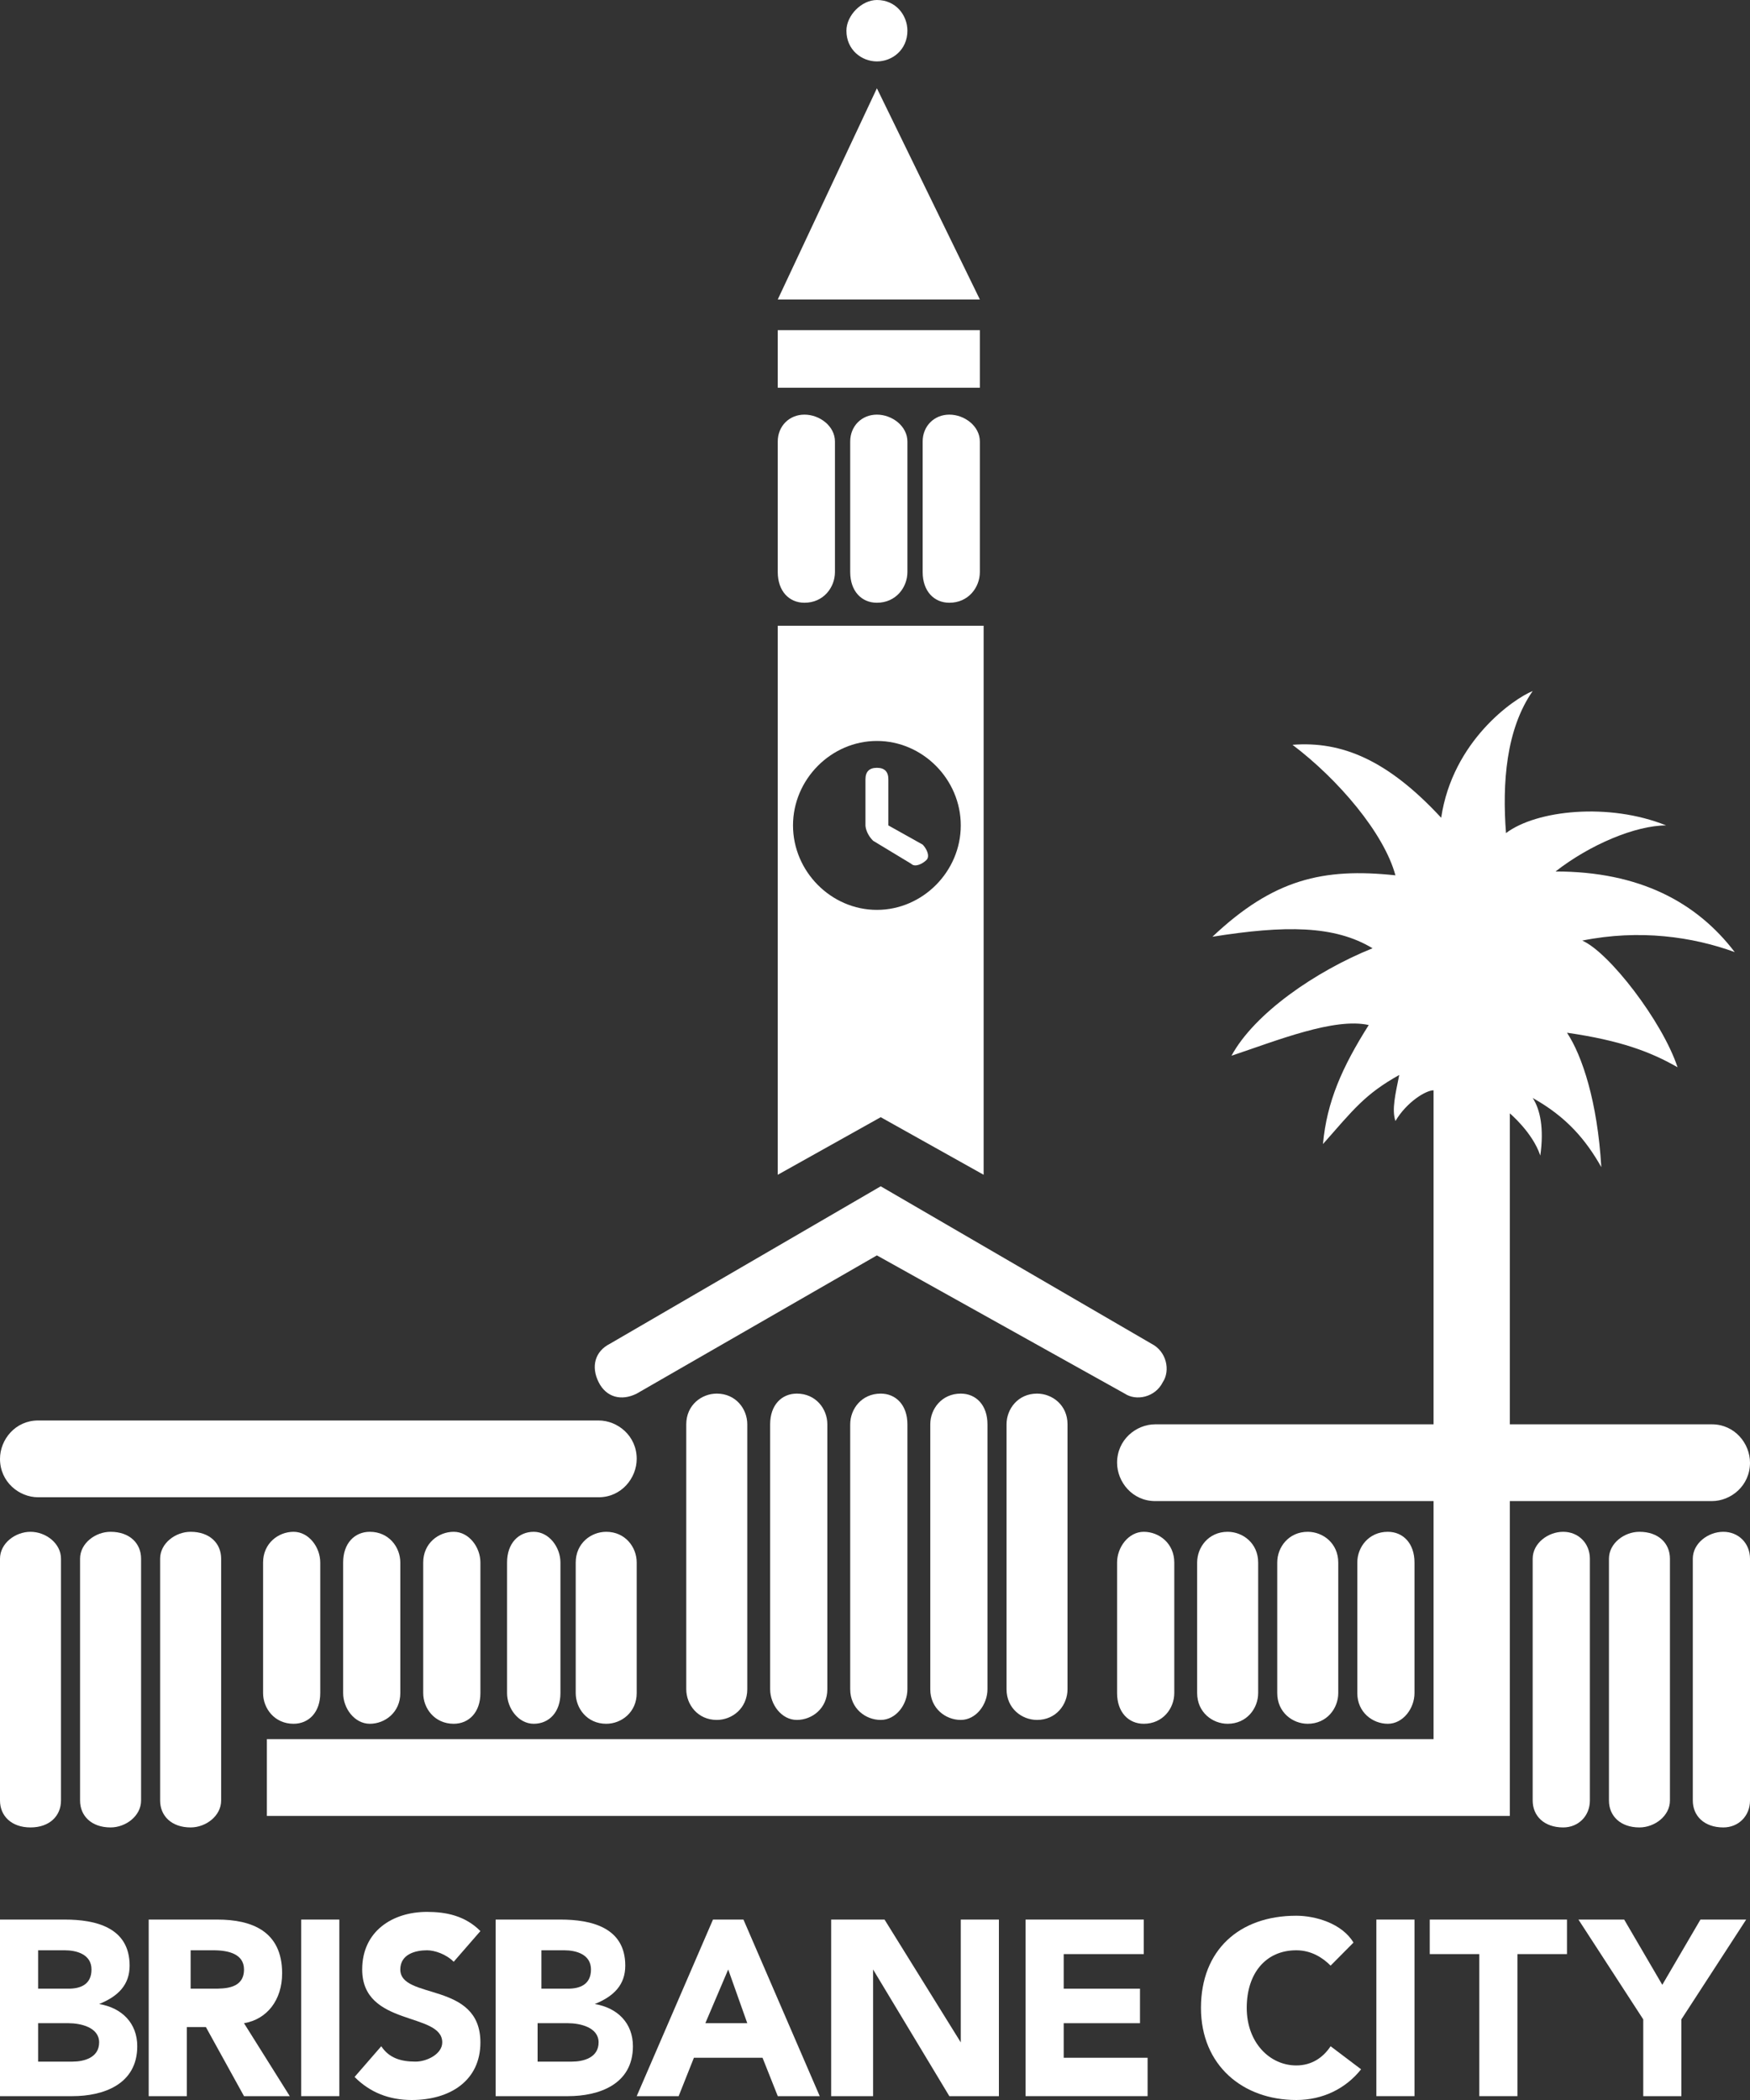 <svg width="60" height="72" viewBox="0 0 60 72" fill="none" xmlns="http://www.w3.org/2000/svg">
<rect x="0" y="0" width="60" height="72" fill="#333333" stroke="none"/>
<path d="M29.02 1.053C29.02 0.527 29.543 0 30.066 0C30.719 0 31.111 0.527 31.111 1.053C31.111 1.711 30.589 2.106 30.066 2.106C29.543 2.106 29.02 1.711 29.02 1.053Z" fill="white"/>
<path fill-rule="evenodd" clip-rule="evenodd" d="M29.15 48.834C29.15 48.307 29.542 47.781 30.196 47.781C30.718 47.781 31.111 48.175 31.111 48.834V57.916C31.111 58.442 30.718 58.969 30.196 58.969C29.673 58.969 29.15 58.574 29.15 57.916V48.834Z" fill="white"/>
<path fill-rule="evenodd" clip-rule="evenodd" d="M31.895 48.834C31.895 48.307 32.288 47.781 32.941 47.781C33.464 47.781 33.856 48.175 33.856 48.834V57.916C33.856 58.442 33.464 58.969 32.941 58.969C32.418 58.969 31.895 58.574 31.895 57.916V48.834Z" fill="white"/>
<path fill-rule="evenodd" clip-rule="evenodd" d="M34.51 48.834C34.51 48.307 34.902 47.781 35.556 47.781C36.078 47.781 36.601 48.175 36.601 48.834V57.916C36.601 58.442 36.209 58.969 35.556 58.969C35.033 58.969 34.51 58.574 34.51 57.916V48.834Z" fill="white"/>
<path fill-rule="evenodd" clip-rule="evenodd" d="M28.366 48.834C28.366 48.307 27.974 47.781 27.32 47.781C26.797 47.781 26.405 48.175 26.405 48.834V57.916C26.405 58.442 26.797 58.969 27.32 58.969C27.843 58.969 28.366 58.574 28.366 57.916V48.834Z" fill="white"/>
<path fill-rule="evenodd" clip-rule="evenodd" d="M25.621 48.834C25.621 48.307 25.229 47.781 24.575 47.781C24.052 47.781 23.529 48.175 23.529 48.834V57.916C23.529 58.442 23.922 58.969 24.575 58.969C25.098 58.969 25.621 58.574 25.621 57.916V48.834Z" fill="white"/>
<path fill-rule="evenodd" clip-rule="evenodd" d="M21.83 53.572C21.83 53.046 21.438 52.519 20.785 52.519C20.262 52.519 19.739 52.914 19.739 53.572V58.048C19.739 58.574 20.131 59.101 20.785 59.101C21.307 59.101 21.83 58.706 21.83 58.048V53.572Z" fill="white"/>
<path fill-rule="evenodd" clip-rule="evenodd" d="M19.215 53.572C19.215 53.046 18.823 52.519 18.3 52.519C17.777 52.519 17.385 52.914 17.385 53.572V58.048C17.385 58.574 17.777 59.101 18.3 59.101C18.823 59.101 19.215 58.706 19.215 58.048V53.572Z" fill="white"/>
<path fill-rule="evenodd" clip-rule="evenodd" d="M16.471 53.572C16.471 53.046 16.078 52.519 15.556 52.519C15.033 52.519 14.51 52.914 14.51 53.572V58.048C14.51 58.574 14.902 59.101 15.556 59.101C16.078 59.101 16.471 58.706 16.471 58.048V53.572Z" fill="white"/>
<path fill-rule="evenodd" clip-rule="evenodd" d="M13.725 53.572C13.725 53.046 13.333 52.519 12.68 52.519C12.157 52.519 11.765 52.914 11.765 53.572V58.048C11.765 58.574 12.157 59.101 12.68 59.101C13.203 59.101 13.725 58.706 13.725 58.048V53.572Z" fill="white"/>
<path fill-rule="evenodd" clip-rule="evenodd" d="M10.98 53.572C10.98 53.046 10.588 52.519 10.065 52.519C9.542 52.519 9.02 52.914 9.02 53.572V58.048C9.02 58.574 9.412 59.101 10.065 59.101C10.588 59.101 10.98 58.706 10.98 58.048V53.572Z" fill="white"/>
<path fill-rule="evenodd" clip-rule="evenodd" d="M38.3 53.572C38.3 53.046 38.693 52.519 39.215 52.519C39.738 52.519 40.261 52.914 40.261 53.572V58.048C40.261 58.574 39.869 59.101 39.215 59.101C38.693 59.101 38.3 58.706 38.3 58.048V53.572Z" fill="white"/>
<path fill-rule="evenodd" clip-rule="evenodd" d="M41.045 53.572C41.045 53.046 41.438 52.519 42.091 52.519C42.614 52.519 43.137 52.914 43.137 53.572V58.048C43.137 58.574 42.745 59.101 42.091 59.101C41.568 59.101 41.045 58.706 41.045 58.048V53.572Z" fill="white"/>
<path fill-rule="evenodd" clip-rule="evenodd" d="M43.791 53.572C43.791 53.046 44.183 52.519 44.837 52.519C45.36 52.519 45.883 52.914 45.883 53.572V58.048C45.883 58.574 45.49 59.101 44.837 59.101C44.314 59.101 43.791 58.706 43.791 58.048V53.572Z" fill="white"/>
<path fill-rule="evenodd" clip-rule="evenodd" d="M46.536 53.572C46.536 53.046 46.928 52.519 47.582 52.519C48.105 52.519 48.497 52.914 48.497 53.572V58.048C48.497 58.574 48.105 59.101 47.582 59.101C47.059 59.101 46.536 58.706 46.536 58.048V53.572Z" fill="white"/>
<path fill-rule="evenodd" clip-rule="evenodd" d="M26.666 15.137C26.666 14.611 27.059 14.216 27.581 14.216C28.104 14.216 28.627 14.611 28.627 15.137V19.613C28.627 20.139 28.235 20.666 27.581 20.666C27.059 20.666 26.666 20.271 26.666 19.613V15.137Z" fill="white"/>
<path fill-rule="evenodd" clip-rule="evenodd" d="M31.634 15.137C31.634 14.611 32.026 14.216 32.549 14.216C33.072 14.216 33.595 14.611 33.595 15.137V19.613C33.595 20.139 33.203 20.666 32.549 20.666C32.026 20.666 31.634 20.271 31.634 19.613V15.137Z" fill="white"/>
<path fill-rule="evenodd" clip-rule="evenodd" d="M29.15 15.137C29.15 14.611 29.542 14.216 30.065 14.216C30.588 14.216 31.111 14.611 31.111 15.137V19.613C31.111 20.139 30.718 20.666 30.065 20.666C29.542 20.666 29.15 20.271 29.15 19.613V15.137Z" fill="white"/>
<path fill-rule="evenodd" clip-rule="evenodd" d="M26.666 10.267H33.595L30.065 3.027L26.666 10.267Z" fill="white"/>
<path fill-rule="evenodd" clip-rule="evenodd" d="M30.065 43.042L21.83 47.781C21.307 48.044 20.784 47.912 20.523 47.386C20.261 46.859 20.392 46.333 20.915 46.07L30.196 40.673L39.477 46.07C40 46.333 40.131 46.991 39.869 47.386C39.608 47.912 38.954 48.044 38.562 47.781L30.065 43.042Z" fill="white"/>
<path fill-rule="evenodd" clip-rule="evenodd" d="M29.673 28.3C29.673 28.3 29.673 28.563 29.935 28.826L31.242 29.616C31.373 29.748 31.634 29.616 31.765 29.485C31.896 29.353 31.765 29.09 31.634 28.958L30.458 28.3V26.72C30.458 26.457 30.327 26.325 30.066 26.325C29.804 26.325 29.673 26.457 29.673 26.72V28.3Z" fill="white"/>
<path fill-rule="evenodd" clip-rule="evenodd" d="M4.837 53.441C4.837 52.914 4.444 52.519 3.791 52.519C3.268 52.519 2.745 52.914 2.745 53.441V61.733C2.745 62.26 3.137 62.655 3.791 62.655C4.314 62.655 4.837 62.26 4.837 61.733V53.441Z" fill="white"/>
<path fill-rule="evenodd" clip-rule="evenodd" d="M2.091 53.441C2.091 52.914 1.569 52.519 1.046 52.519C0.523 52.519 0 52.914 0 53.441V61.733C0 62.26 0.392 62.655 1.046 62.655C1.699 62.655 2.091 62.26 2.091 61.733V53.441Z" fill="white"/>
<path fill-rule="evenodd" clip-rule="evenodd" d="M7.582 53.441C7.582 52.914 7.19 52.519 6.536 52.519C6.013 52.519 5.49 52.914 5.49 53.441V61.733C5.49 62.26 5.882 62.655 6.536 62.655C7.059 62.655 7.582 62.26 7.582 61.733V53.441Z" fill="white"/>
<path fill-rule="evenodd" clip-rule="evenodd" d="M57.255 53.441C57.255 52.914 56.863 52.519 56.209 52.519C55.687 52.519 55.164 52.914 55.164 53.441V61.733C55.164 62.26 55.556 62.655 56.209 62.655C56.732 62.655 57.255 62.26 57.255 61.733V53.441Z" fill="white"/>
<path fill-rule="evenodd" clip-rule="evenodd" d="M54.51 53.441C54.51 52.914 54.118 52.519 53.595 52.519C53.072 52.519 52.549 52.914 52.549 53.441V61.733C52.549 62.26 52.941 62.655 53.595 62.655C54.118 62.655 54.51 62.26 54.51 61.733V53.441Z" fill="white"/>
<path fill-rule="evenodd" clip-rule="evenodd" d="M60 53.441C60 52.914 59.608 52.519 59.085 52.519C58.562 52.519 58.039 52.914 58.039 53.441V61.733C58.039 62.26 58.431 62.655 59.085 62.655C59.608 62.655 60 62.26 60 61.733V53.441Z" fill="white"/>
<path d="M33.595 11.32H26.666V13.294H33.595V11.32Z" fill="white"/>
<path fill-rule="evenodd" clip-rule="evenodd" d="M1.307 51.335C0.654 51.335 0 50.808 0 50.018C0 49.36 0.523 48.702 1.307 48.702H20.523C21.177 48.702 21.83 49.228 21.83 50.018C21.83 50.676 21.307 51.335 20.523 51.335H1.307Z" fill="white"/>
<path fill-rule="evenodd" clip-rule="evenodd" d="M39.608 48.834C38.954 48.834 38.3 49.36 38.3 50.15C38.3 50.808 38.823 51.466 39.608 51.466H58.692C59.346 51.466 60 50.94 60 50.15C60 49.492 59.477 48.834 58.692 48.834H39.608Z" fill="white"/>
<path fill-rule="evenodd" clip-rule="evenodd" d="M54.248 32.249C56.209 31.854 58.039 32.117 59.477 32.644C58.17 30.932 56.209 29.879 53.333 29.879C54.51 28.958 56.078 28.3 57.124 28.3C55.163 27.51 52.68 27.773 51.634 28.563C51.503 26.852 51.634 25.009 52.549 23.693C51.895 23.956 49.804 25.404 49.412 28.037C47.582 26.062 46.013 25.404 44.314 25.536C45.882 26.72 47.451 28.563 47.843 30.011C45.359 29.748 43.66 30.143 41.569 32.117C44.052 31.722 45.752 31.722 47.059 32.512C45.098 33.302 43.007 34.749 42.222 36.197C43.791 35.671 45.752 34.881 46.928 35.144C46.013 36.592 45.49 37.777 45.359 39.225C46.405 38.04 46.797 37.514 47.974 36.856C47.843 37.514 47.712 38.04 47.843 38.435C48.235 37.777 48.889 37.382 49.15 37.382V59.627H9.15V62.26H51.765V59.627V38.172C51.765 38.172 52.549 38.83 52.81 39.62C52.941 38.698 52.81 38.04 52.549 37.645C53.726 38.303 54.379 39.093 54.902 40.015C54.771 37.777 54.248 36.197 53.726 35.408C55.556 35.671 56.601 36.066 57.516 36.592C56.993 35.013 55.163 32.644 54.248 32.249Z" fill="white"/>
<path fill-rule="evenodd" clip-rule="evenodd" d="M26.666 21.455V40.278L30.196 38.304L33.725 40.278V21.455H26.666ZM30.065 31.196C28.497 31.196 27.189 29.88 27.189 28.3C27.189 26.72 28.497 25.404 30.065 25.404C31.634 25.404 32.941 26.72 32.941 28.3C32.941 29.88 31.634 31.196 30.065 31.196Z" fill="white"/>
<path d="M1.307 66.867H2.222C2.614 66.867 3.137 66.998 3.137 67.525C3.137 68.051 2.745 68.183 2.353 68.183H1.307V66.867ZM0 71.868H2.484C3.529 71.868 4.706 71.473 4.706 70.157C4.706 69.367 4.183 68.841 3.399 68.709C4.052 68.446 4.444 68.051 4.444 67.393C4.444 66.077 3.268 65.814 2.222 65.814H0V71.868ZM1.307 69.367H2.353C2.745 69.367 3.399 69.499 3.399 70.025C3.399 70.552 2.876 70.684 2.484 70.684H1.307V69.367Z" fill="white"/>
<path d="M6.405 66.867H7.32C7.843 66.867 8.366 66.998 8.366 67.525C8.366 68.183 7.713 68.183 7.32 68.183H6.536V66.867H6.405ZM5.098 71.868H6.405V69.499H7.059L8.366 71.868H9.935L8.366 69.367C9.15 69.236 9.673 68.578 9.673 67.656C9.673 66.208 8.628 65.814 7.451 65.814H5.098V71.868Z" fill="white"/>
<path d="M11.634 65.814H10.327V71.868H11.634V65.814Z" fill="white"/>
<path d="M15.555 67.261C15.294 66.998 14.902 66.867 14.64 66.867C14.248 66.867 13.725 66.998 13.725 67.525C13.725 68.578 16.471 67.92 16.471 70.026C16.471 71.342 15.425 72 14.117 72C13.333 72 12.68 71.737 12.157 71.21L13.072 70.157C13.333 70.552 13.725 70.684 14.248 70.684C14.64 70.684 15.163 70.421 15.163 70.026C15.163 68.973 12.418 69.499 12.418 67.525C12.418 66.208 13.464 65.55 14.64 65.55C15.294 65.55 15.948 65.682 16.471 66.208L15.555 67.261Z" fill="white"/>
<path d="M18.432 66.867H19.347C19.739 66.867 20.262 66.998 20.262 67.525C20.262 68.051 19.869 68.183 19.477 68.183H18.562V66.867H18.432ZM16.994 71.868H19.477C20.523 71.868 21.7 71.473 21.7 70.157C21.7 69.367 21.177 68.841 20.392 68.709C21.046 68.446 21.438 68.051 21.438 67.393C21.438 66.077 20.262 65.814 19.216 65.814H16.994V71.868ZM18.432 69.367H19.477C19.869 69.367 20.523 69.499 20.523 70.025C20.523 70.552 20 70.684 19.608 70.684H18.432V69.367Z" fill="white"/>
<path d="M25.621 69.367H24.183L24.967 67.525L25.621 69.367ZM21.83 71.868H23.268L23.791 70.552H26.144L26.667 71.868H28.105L25.49 65.814H24.445L21.83 71.868Z" fill="white"/>
<path d="M28.497 65.814H30.327L32.941 70.025V65.814H34.248V71.868H32.549L29.934 67.525V71.868H28.497V65.814Z" fill="white"/>
<path d="M35.163 65.814H39.215V66.998H36.47V68.183H39.085V69.367H36.47V70.552H39.346V71.868H35.163V65.814Z" fill="white"/>
<path d="M45.621 67.393C45.359 67.13 44.967 66.867 44.444 66.867C43.398 66.867 42.745 67.656 42.745 68.841C42.745 70.026 43.529 70.815 44.444 70.815C44.967 70.815 45.359 70.552 45.621 70.157L46.666 70.947C46.144 71.605 45.359 72 44.444 72C42.614 72 41.176 70.815 41.176 68.841C41.176 66.867 42.483 65.682 44.444 65.682C45.098 65.682 46.013 65.945 46.405 66.603L45.621 67.393Z" fill="white"/>
<path d="M48.497 65.814H47.19V71.868H48.497V65.814Z" fill="white"/>
<path d="M50.719 66.998H49.02V65.814H53.725V66.998H52.026V71.868H50.719V66.998Z" fill="white"/>
<path d="M56.34 69.236L54.118 65.814H55.686L56.993 68.051L58.301 65.814H59.869L57.647 69.236V71.868H56.34V69.236Z" fill="white"/>
</svg>
